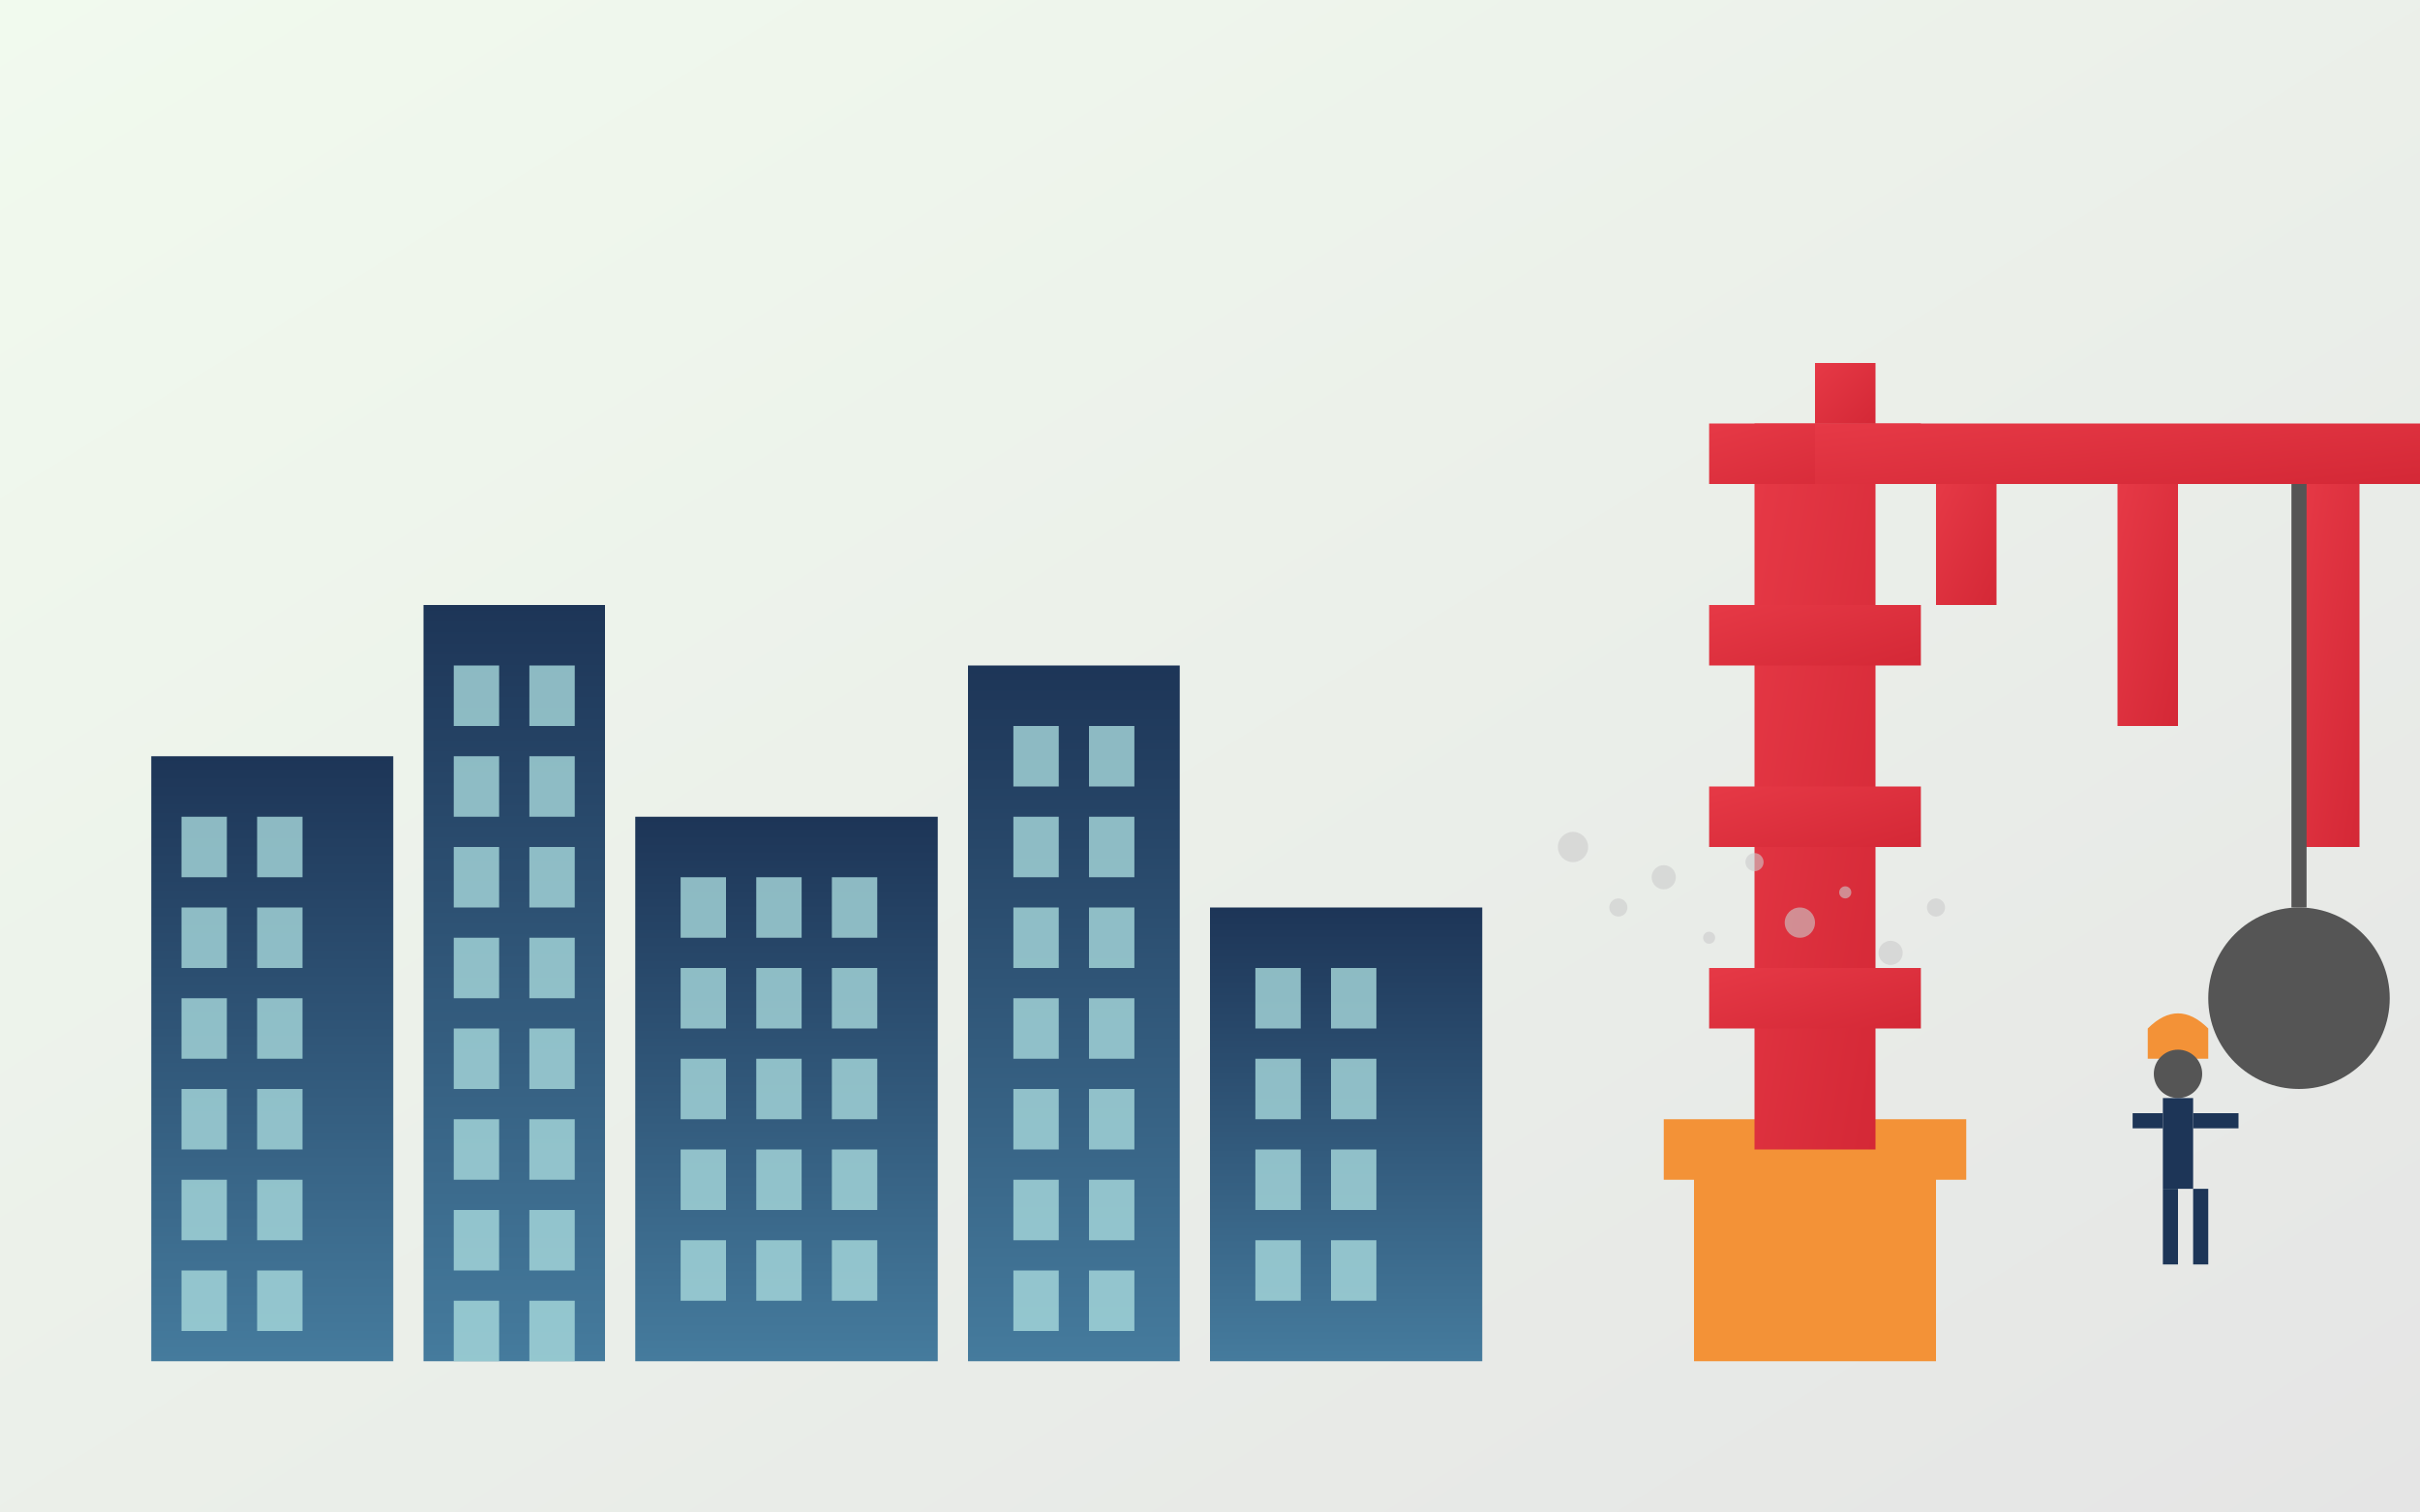 <svg xmlns="http://www.w3.org/2000/svg" viewBox="0 0 800 500">
  <defs>
    <linearGradient id="bg-gradient" x1="0%" y1="0%" x2="100%" y2="100%">
      <stop offset="0%" stop-color="#f1faee" />
      <stop offset="100%" stop-color="#e5e5e5" />
    </linearGradient>
    <linearGradient id="building-gradient" x1="0%" y1="0%" x2="0%" y2="100%">
      <stop offset="0%" stop-color="#1d3557" />
      <stop offset="100%" stop-color="#457b9d" />
    </linearGradient>
    <linearGradient id="crane-gradient" x1="0%" y1="0%" x2="100%" y2="100%">
      <stop offset="0%" stop-color="#e63946" />
      <stop offset="100%" stop-color="#d42836" />
    </linearGradient>
  </defs>
  
  <!-- Background -->
  <rect width="800" height="500" fill="url(#bg-gradient)" />
  
  <!-- City Skyline -->
  <g transform="translate(50, 150)">
    <rect x="0" y="100" width="80" height="200" fill="url(#building-gradient)" />
    <rect x="90" y="50" width="60" height="250" fill="url(#building-gradient)" />
    <rect x="160" y="120" width="100" height="180" fill="url(#building-gradient)" />
    <rect x="270" y="70" width="70" height="230" fill="url(#building-gradient)" />
    <rect x="350" y="150" width="90" height="150" fill="url(#building-gradient)" />
    
    <!-- Windows -->
    <g fill="#a8dadc" opacity="0.8">
      <!-- Building 1 Windows -->
      <rect x="10" y="120" width="15" height="20" />
      <rect x="35" y="120" width="15" height="20" />
      <rect x="10" y="150" width="15" height="20" />
      <rect x="35" y="150" width="15" height="20" />
      <rect x="10" y="180" width="15" height="20" />
      <rect x="35" y="180" width="15" height="20" />
      <rect x="10" y="210" width="15" height="20" />
      <rect x="35" y="210" width="15" height="20" />
      <rect x="10" y="240" width="15" height="20" />
      <rect x="35" y="240" width="15" height="20" />
      <rect x="10" y="270" width="15" height="20" />
      <rect x="35" y="270" width="15" height="20" />
      
      <!-- Building 2 Windows -->
      <rect x="100" y="70" width="15" height="20" />
      <rect x="125" y="70" width="15" height="20" />
      <rect x="100" y="100" width="15" height="20" />
      <rect x="125" y="100" width="15" height="20" />
      <rect x="100" y="130" width="15" height="20" />
      <rect x="125" y="130" width="15" height="20" />
      <rect x="100" y="160" width="15" height="20" />
      <rect x="125" y="160" width="15" height="20" />
      <rect x="100" y="190" width="15" height="20" />
      <rect x="125" y="190" width="15" height="20" />
      <rect x="100" y="220" width="15" height="20" />
      <rect x="125" y="220" width="15" height="20" />
      <rect x="100" y="250" width="15" height="20" />
      <rect x="125" y="250" width="15" height="20" />
      <rect x="100" y="280" width="15" height="20" />
      <rect x="125" y="280" width="15" height="20" />
      
      <!-- Building 3 Windows -->
      <rect x="175" y="140" width="15" height="20" />
      <rect x="200" y="140" width="15" height="20" />
      <rect x="225" y="140" width="15" height="20" />
      <rect x="175" y="170" width="15" height="20" />
      <rect x="200" y="170" width="15" height="20" />
      <rect x="225" y="170" width="15" height="20" />
      <rect x="175" y="200" width="15" height="20" />
      <rect x="200" y="200" width="15" height="20" />
      <rect x="225" y="200" width="15" height="20" />
      <rect x="175" y="230" width="15" height="20" />
      <rect x="200" y="230" width="15" height="20" />
      <rect x="225" y="230" width="15" height="20" />
      <rect x="175" y="260" width="15" height="20" />
      <rect x="200" y="260" width="15" height="20" />
      <rect x="225" y="260" width="15" height="20" />
      
      <!-- Building 4 Windows -->
      <rect x="285" y="90" width="15" height="20" />
      <rect x="310" y="90" width="15" height="20" />
      <rect x="285" y="120" width="15" height="20" />
      <rect x="310" y="120" width="15" height="20" />
      <rect x="285" y="150" width="15" height="20" />
      <rect x="310" y="150" width="15" height="20" />
      <rect x="285" y="180" width="15" height="20" />
      <rect x="310" y="180" width="15" height="20" />
      <rect x="285" y="210" width="15" height="20" />
      <rect x="310" y="210" width="15" height="20" />
      <rect x="285" y="240" width="15" height="20" />
      <rect x="310" y="240" width="15" height="20" />
      <rect x="285" y="270" width="15" height="20" />
      <rect x="310" y="270" width="15" height="20" />
      
      <!-- Building 5 Windows -->
      <rect x="365" y="170" width="15" height="20" />
      <rect x="390" y="170" width="15" height="20" />
      <rect x="365" y="200" width="15" height="20" />
      <rect x="390" y="200" width="15" height="20" />
      <rect x="365" y="230" width="15" height="20" />
      <rect x="390" y="230" width="15" height="20" />
      <rect x="365" y="260" width="15" height="20" />
      <rect x="390" y="260" width="15" height="20" />
    </g>
  </g>
  
  <!-- Demolition Crane -->
  <g transform="translate(500, 100)">
    <!-- Crane Base -->
    <rect x="60" y="280" width="80" height="70" fill="#f39237" />
    <rect x="50" y="270" width="100" height="20" fill="#f39237" />
    
    <!-- Crane Tower -->
    <rect x="80" y="40" width="40" height="240" fill="url(#crane-gradient)" />
    <rect x="65" y="40" width="70" height="20" fill="url(#crane-gradient)" />
    <rect x="65" y="100" width="70" height="20" fill="url(#crane-gradient)" />
    <rect x="65" y="160" width="70" height="20" fill="url(#crane-gradient)" />
    <rect x="65" y="220" width="70" height="20" fill="url(#crane-gradient)" />
    
    <!-- Crane Arm -->
    <rect x="100" y="40" width="200" height="20" fill="url(#crane-gradient)" />
    <rect x="100" y="20" width="20" height="20" fill="url(#crane-gradient)" />
    <rect x="140" y="60" width="20" height="40" fill="url(#crane-gradient)" />
    <rect x="200" y="60" width="20" height="80" fill="url(#crane-gradient)" />
    <rect x="260" y="60" width="20" height="120" fill="url(#crane-gradient)" />
    
    <!-- Wrecking Ball -->
    <line x1="260" y1="60" x2="260" y2="200" stroke="#555555" stroke-width="5" />
    <circle cx="260" cy="230" r="30" fill="#555555" />
  </g>
  
  <!-- Dust Particles -->
  <g opacity="0.6">
    <circle cx="520" cy="280" r="5" fill="#cccccc" />
    <circle cx="535" cy="300" r="3" fill="#cccccc" />
    <circle cx="550" cy="290" r="4" fill="#cccccc" />
    <circle cx="565" cy="310" r="2" fill="#cccccc" />
    <circle cx="580" cy="285" r="3" fill="#cccccc" />
    <circle cx="595" cy="305" r="5" fill="#cccccc" />
    <circle cx="610" cy="295" r="2" fill="#cccccc" />
    <circle cx="625" cy="315" r="4" fill="#cccccc" />
    <circle cx="640" cy="300" r="3" fill="#cccccc" />
  </g>
  
  <!-- Construction Worker Silhouette -->
  <g transform="translate(680, 320)">
    <!-- Hard Hat -->
    <path d="M30,20 Q40,10 50,20 L50,30 L30,30 Z" fill="#f39237" />
    
    <!-- Head -->
    <circle cx="40" cy="35" r="8" fill="#555555" />
    
    <!-- Body -->
    <rect x="35" y="43" width="10" height="30" fill="#1d3557" />
    
    <!-- Arms -->
    <rect x="25" y="48" width="10" height="5" fill="#1d3557" />
    <rect x="45" y="48" width="15" height="5" fill="#1d3557" />
    
    <!-- Legs -->
    <rect x="35" y="73" width="5" height="25" fill="#1d3557" />
    <rect x="45" y="73" width="5" height="25" fill="#1d3557" />
  </g>
</svg>
